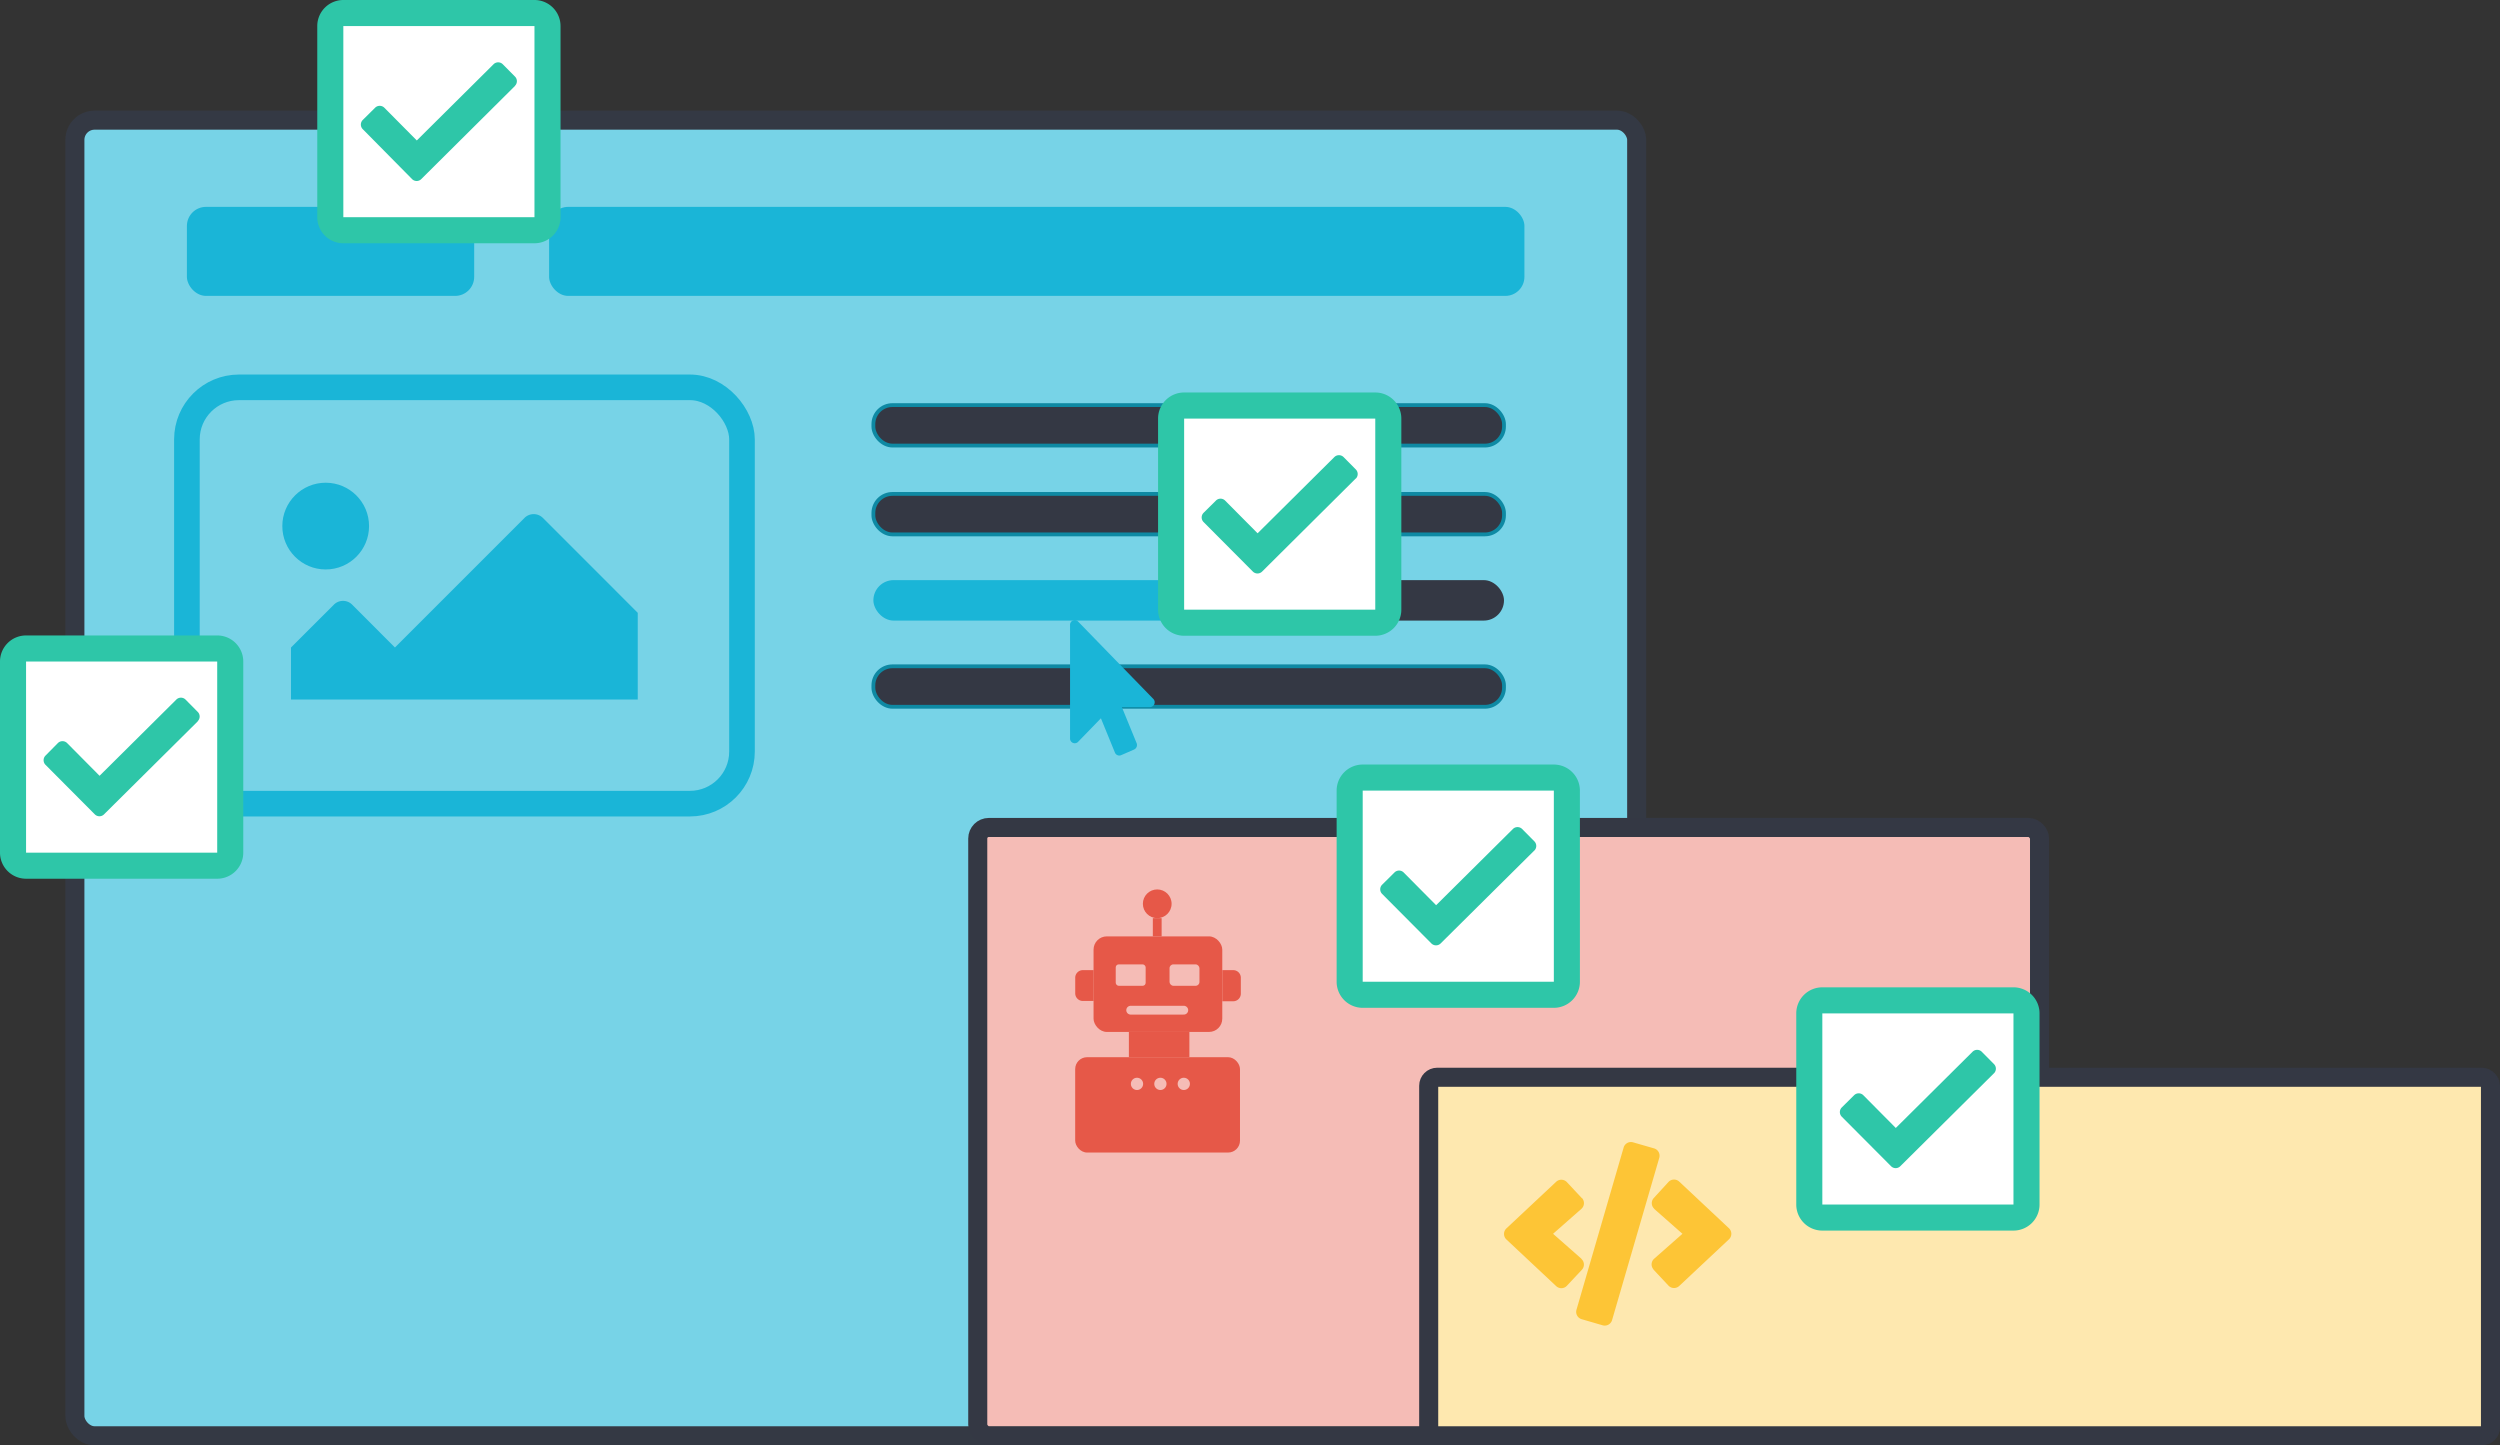 <svg xmlns="http://www.w3.org/2000/svg" viewBox="0 0 656.07 379.28"><rect x="0" y="0" width="656.07" height="379.28" fill="#333333" stroke="none"/><defs><style>.cls-1{fill:#77d3e7;stroke:#343944;}.cls-1,.cls-14,.cls-2,.cls-4,.cls-5,.cls-9{stroke-miterlimit:10;}.cls-1,.cls-4,.cls-9{stroke-width:5px;}.cls-13,.cls-14,.cls-2{fill:none;}.cls-2{stroke:#1ab5d7;stroke-width:6.72px;}.cls-3{fill:#1ab5d7;}.cls-12,.cls-4{fill:#f5bcb6;}.cls-4,.cls-9{stroke:#343844;}.cls-5,.cls-6{fill:#343844;}.cls-5{stroke:#0e89a3;}.cls-7{fill:#fff;}.cls-8{fill:#2ec6a8;}.cls-9{fill:#fee8af;}.cls-10{fill:#fdc536;}.cls-11{fill:#e65848;}.cls-13{stroke:#f5bcb6;stroke-linecap:round;stroke-linejoin:round;}.cls-13,.cls-14{stroke-width:2.31px;}.cls-14{stroke:#e65848;}</style></defs><g id="Layer_2" data-name="Layer 2"><g id="Layer_1-2" data-name="Layer 1"><rect class="cls-1" x="19.65" y="31.53" width="409.86" height="345.26" rx="5.18"/><rect class="cls-2" x="49.05" y="101.65" width="145.67" height="109.25" rx="13.66"/><circle class="cls-3" cx="85.47" cy="138.06" r="11.38"/><path class="cls-3" d="M76.36,183.58h91V160.82l-24.89-24.9a3.42,3.42,0,0,0-4.83,0l-34,34L92.43,158.69a3.39,3.39,0,0,0-4.82,0L76.36,169.93Z"/><rect class="cls-4" x="256.59" y="217.15" width="278.64" height="159.63" rx="2.9"/><rect class="cls-3" x="49.05" y="54.29" width="75.39" height="23.36" rx="5"/><rect class="cls-3" x="144.1" y="54.29" width="255.95" height="23.36" rx="5"/><rect class="cls-5" x="229.2" y="106.31" width="165.49" height="10.62" rx="5"/><rect class="cls-5" x="229.2" y="129.62" width="165.49" height="10.62" rx="5"/><rect class="cls-5" x="229.2" y="174.86" width="165.49" height="10.62" rx="5"/><rect class="cls-3" x="229.2" y="152.24" width="93.81" height="10.62" rx="5.31"/><rect class="cls-6" x="329.89" y="152.24" width="64.8" height="10.62" rx="5.31"/><rect class="cls-7" x="86.57" y="4.01" width="58.16" height="58.16" rx="4.63"/><path class="cls-8" d="M140.26,0H90.1a6.84,6.84,0,0,0-6.84,6.84V57a6.84,6.84,0,0,0,6.84,6.84h50.16A6.84,6.84,0,0,0,147.1,57V6.84A6.84,6.84,0,0,0,140.26,0Zm0,57H90.1V6.84h50.16Zm-5.11-34.45L110.55,47a1.7,1.7,0,0,1-2.41,0L95.2,33.9a1.71,1.71,0,0,1,0-2.42l3.24-3.21a1.72,1.72,0,0,1,2.42,0l8.52,8.59,20.14-20a1.71,1.71,0,0,1,2.42,0l3.21,3.24a1.71,1.71,0,0,1,0,2.41Z"/><rect class="cls-7" x="3.31" y="170.77" width="58.16" height="58.16" rx="4.63"/><path class="cls-8" d="M57,166.76H6.84A6.84,6.84,0,0,0,0,173.6v50.16a6.84,6.84,0,0,0,6.84,6.84H57a6.84,6.84,0,0,0,6.84-6.84V173.6A6.84,6.84,0,0,0,57,166.76Zm0,57H6.84V173.6H57Zm-5.11-34.45L27.3,213.71a1.71,1.71,0,0,1-2.42,0l-12.94-13a1.72,1.72,0,0,1,0-2.42L15.19,195a1.72,1.72,0,0,1,2.42,0l8.52,8.59,20.14-20a1.71,1.71,0,0,1,2.42,0l3.21,3.24a1.71,1.71,0,0,1,0,2.41Z"/><rect class="cls-7" x="307.22" y="107.01" width="58.16" height="58.16" rx="4.63"/><path class="cls-8" d="M360.91,103H310.75a6.84,6.84,0,0,0-6.84,6.84V160a6.84,6.84,0,0,0,6.84,6.84h50.16a6.84,6.84,0,0,0,6.84-6.84V109.85A6.84,6.84,0,0,0,360.91,103Zm0,57H310.75V109.85h50.16Zm-5.11-34.44L331.21,150a1.72,1.72,0,0,1-2.42,0l-12.94-13a1.72,1.72,0,0,1,0-2.42l3.24-3.21a1.7,1.7,0,0,1,2.42,0l8.52,8.58,20.14-20a1.72,1.72,0,0,1,2.42,0l3.21,3.24a1.72,1.72,0,0,1,0,2.42Z"/><path class="cls-3" d="M301.77,185.58h-7.36l3.87,9.44a1.3,1.3,0,0,1-.65,1.67l-3.42,1.49a1.23,1.23,0,0,1-1.62-.68l-3.68-9-6,6.19a1.23,1.23,0,0,1-2.1-.9V164a1.23,1.23,0,0,1,2.1-.9l19.75,20.31a1.27,1.27,0,0,1-.87,2.16Z"/><rect class="cls-7" x="354.08" y="204.65" width="58.16" height="58.16" rx="4.63"/><path class="cls-8" d="M407.77,200.64H357.61a6.84,6.84,0,0,0-6.84,6.84v50.16a6.84,6.84,0,0,0,6.84,6.84h50.16a6.84,6.84,0,0,0,6.84-6.84V207.48A6.84,6.84,0,0,0,407.77,200.64Zm0,57H357.61V207.48h50.16Zm-5.11-34.45-24.6,24.4a1.72,1.72,0,0,1-2.42,0l-12.93-13a1.71,1.71,0,0,1,0-2.42l3.24-3.21a1.7,1.7,0,0,1,2.41,0l8.52,8.59,20.15-20a1.72,1.72,0,0,1,2.42,0l3.21,3.24a1.72,1.72,0,0,1,0,2.42Z"/><rect class="cls-9" x="374.93" y="282.7" width="278.64" height="94.09" rx="2.23"/><path class="cls-10" d="M415,330.37l0-.05-7.43-6.54,7.43-6.54a2,2,0,0,0,.18-2.81l-.05,0-3.94-4.21a2,2,0,0,0-2.8-.1l-13.07,12.25a2,2,0,0,0,0,2.9l13.07,12.25a2,2,0,0,0,1.35.54,2,2,0,0,0,1.45-.63l3.94-4.21a2,2,0,0,0-.09-2.81Z"/><path class="cls-10" d="M428.56,299.78a2,2,0,0,0-2.47,1.36l-12.38,42.59a2,2,0,0,0,1.35,2.46l5.53,1.61a2,2,0,0,0,2.46-1.36l12.39-42.6a2,2,0,0,0-1.36-2.47Z"/><path class="cls-10" d="M434.1,317.19l0,.05,7.42,6.54-7.42,6.54a2,2,0,0,0-.18,2.81l0,.05,3.94,4.21a2,2,0,0,0,2.81.09l13.06-12.25a2,2,0,0,0,0-2.9l-13.06-12.25a2,2,0,0,0-2.81.1L434,314.39A2,2,0,0,0,434.1,317.19Z"/><rect class="cls-7" x="474.7" y="263.11" width="58.16" height="58.16" rx="4.63"/><path class="cls-8" d="M528.39,259.1H478.23a6.84,6.84,0,0,0-6.84,6.84V316.1a6.84,6.84,0,0,0,6.84,6.84h50.16a6.84,6.84,0,0,0,6.84-6.84V265.94A6.84,6.84,0,0,0,528.39,259.1Zm0,57H478.23V265.94h50.16Zm-5.11-34.45-24.59,24.4a1.71,1.71,0,0,1-2.42,0l-12.94-13a1.72,1.72,0,0,1,0-2.42l3.24-3.21a1.71,1.71,0,0,1,2.42,0l8.52,8.59,20.14-20a1.71,1.71,0,0,1,2.42,0l3.21,3.24a1.71,1.71,0,0,1,0,2.41Z"/><rect class="cls-11" x="286.98" y="245.73" width="33.78" height="25.08" rx="3.48"/><rect class="cls-11" x="282.16" y="277.44" width="43.25" height="25.02" rx="3.12"/><rect class="cls-12" x="292.8" y="253.08" width="7.85" height="5.62" rx="0.78"/><rect class="cls-12" x="306.92" y="253.08" width="7.85" height="5.62" rx="1"/><line class="cls-13" x1="296.72" y1="265.1" x2="310.66" y2="265.1"/><line class="cls-14" x1="303.69" y1="240.95" x2="303.69" y2="245.73"/><circle class="cls-11" cx="303.69" cy="237.18" r="3.77"/><rect class="cls-11" x="296.25" y="270.81" width="15.88" height="6.63"/><path class="cls-11" d="M284.16,254.59H287a0,0,0,0,1,0,0v8.09a0,0,0,0,1,0,0h-2.83a2,2,0,0,1-2-2v-4.11A2,2,0,0,1,284.16,254.59Z"/><path class="cls-11" d="M320.77,254.59h2.86a2,2,0,0,1,2,2v4.17a2,2,0,0,1-2,2h-2.86a0,0,0,0,1,0,0v-8.09A0,0,0,0,1,320.77,254.59Z"/><circle class="cls-12" cx="298.38" cy="284.44" r="1.61"/><circle class="cls-12" cx="304.52" cy="284.44" r="1.61"/><circle class="cls-12" cx="310.66" cy="284.44" r="1.61"/></g></g></svg>